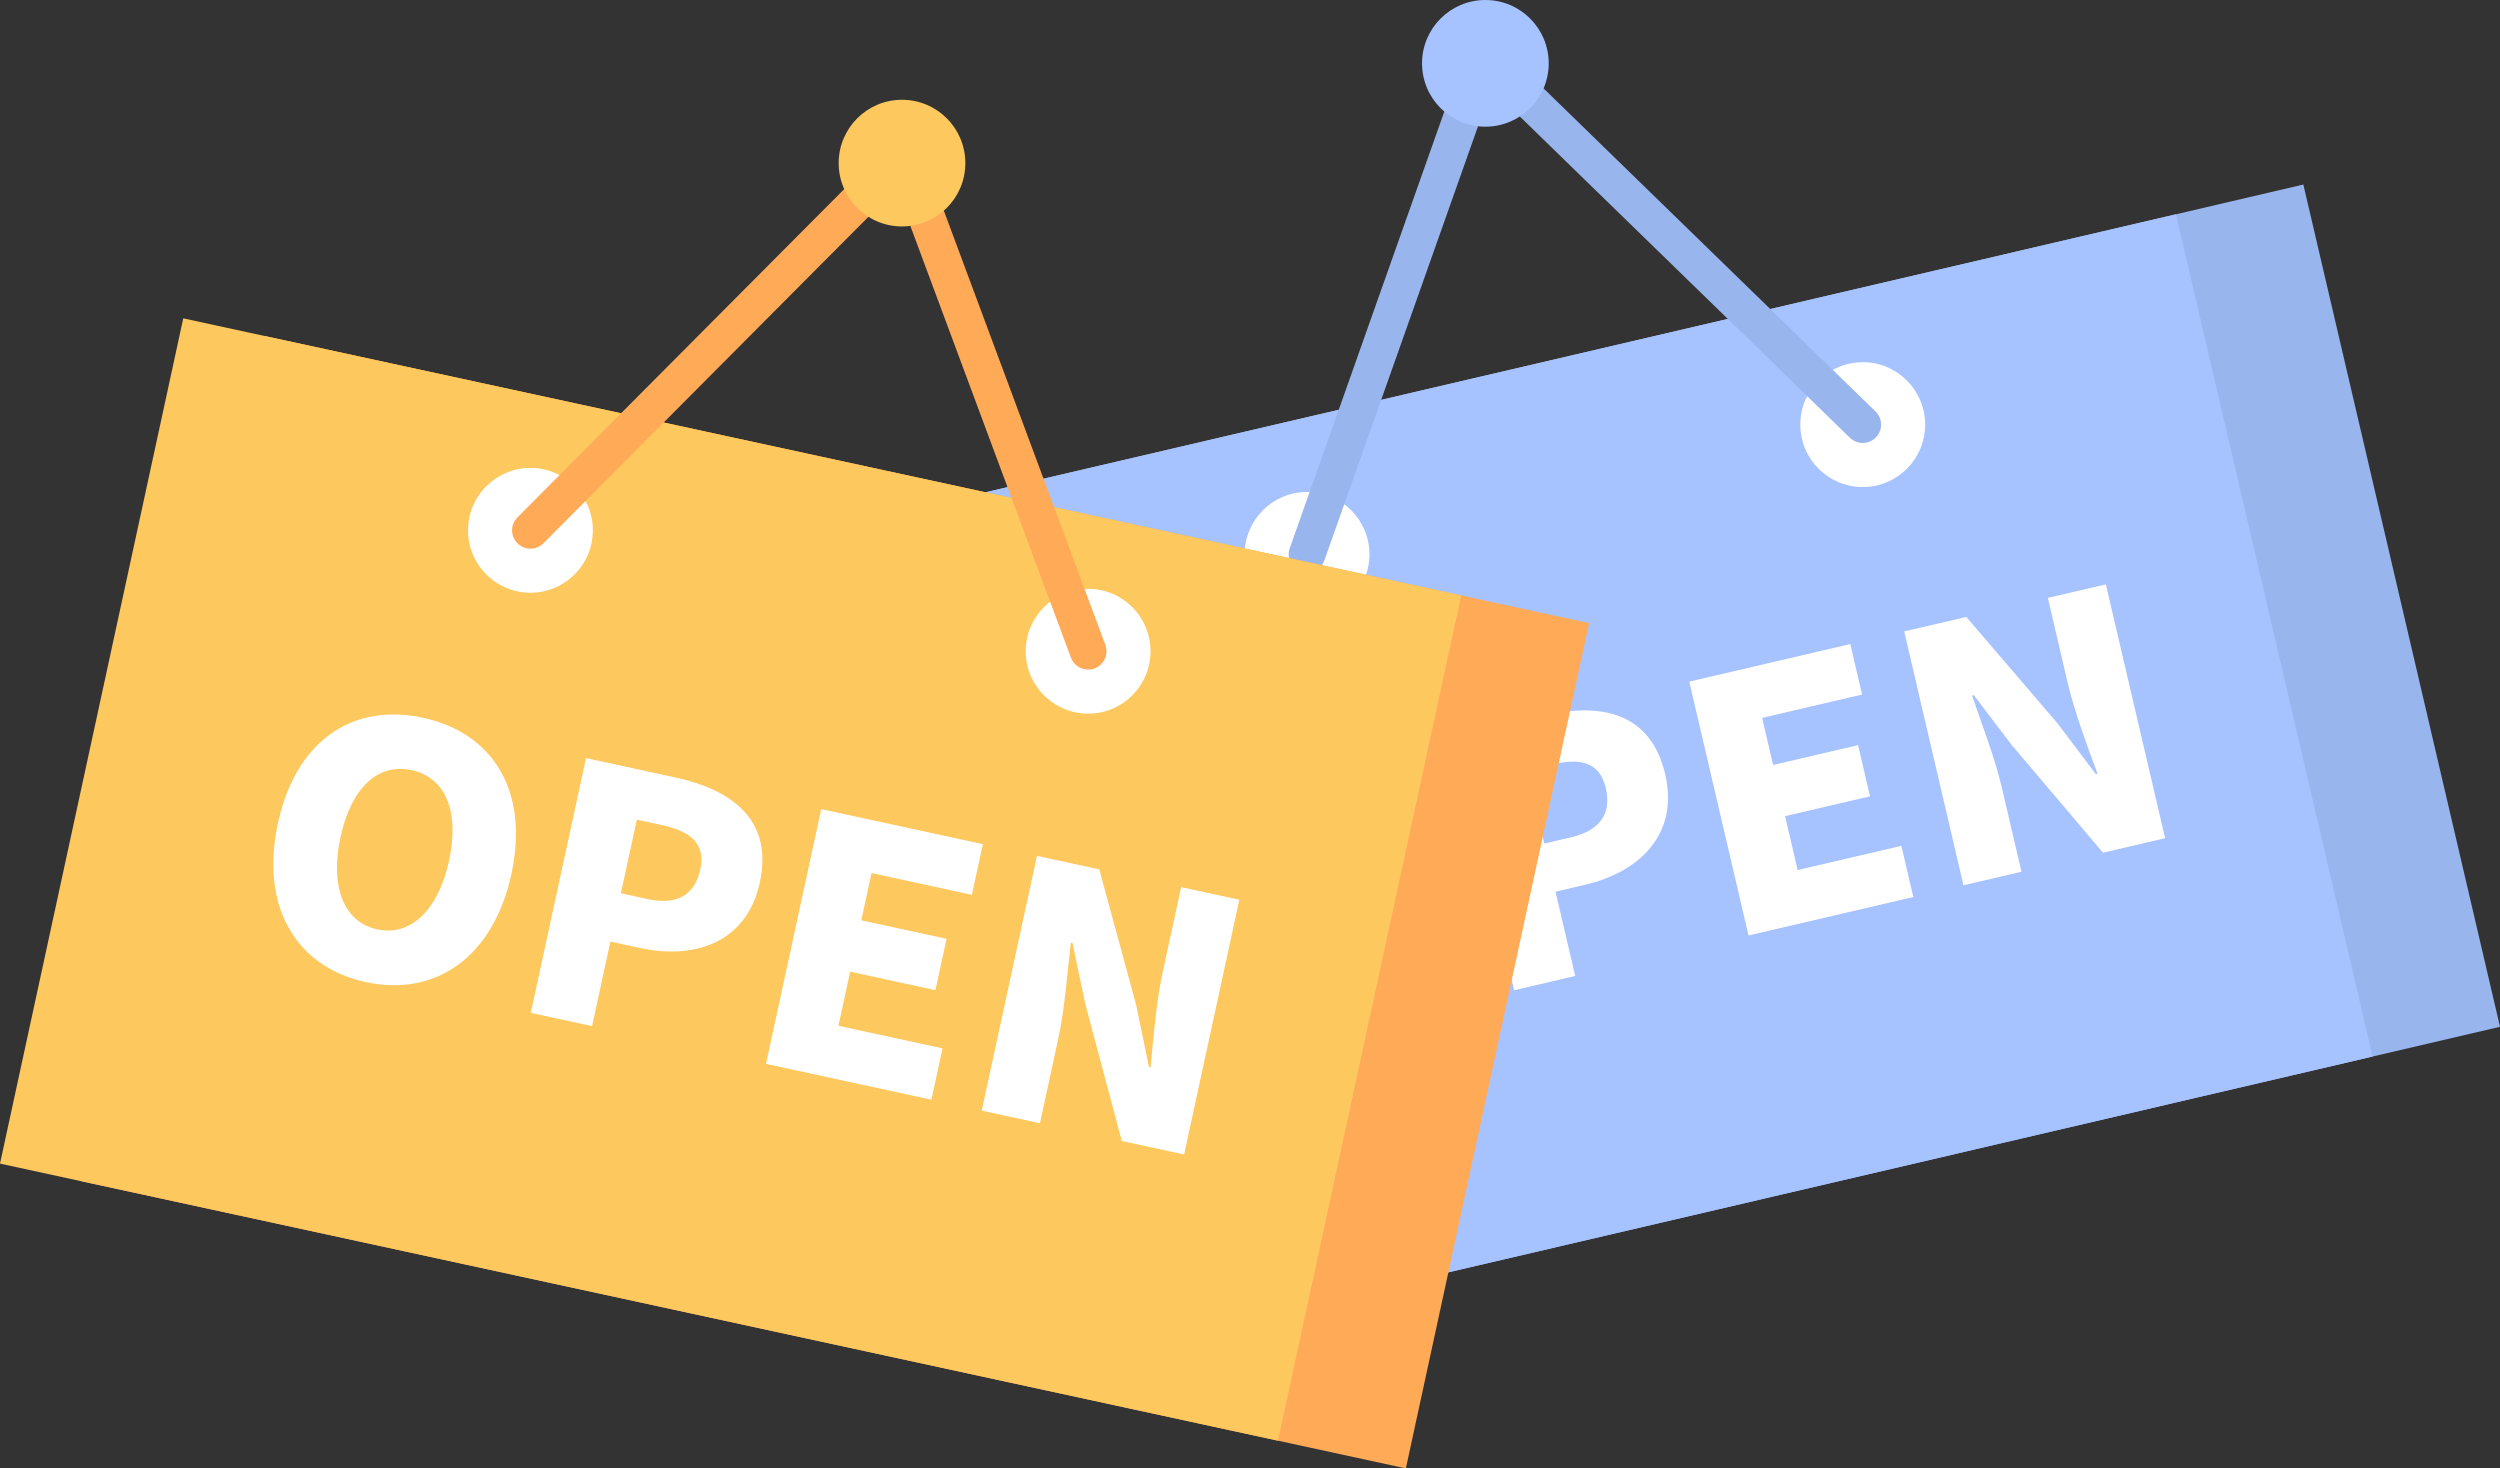   <svg xmlns="http://www.w3.org/2000/svg" viewBox="0 0 607.88 357.047">
   <rect x="0" y="0" width="607.88" height="357.047" fill="#333333" stroke="none"/>
   <g>
    <g>
     <g>
      <g>
       <rect x="258.743" y="79.584" width="329.544" height="210.301" transform="translate(-30.911 101.138) rotate(-13.143)" style="fill:#99b5ed;">
       </rect>
       <rect x="239.19" y="85.501" width="317.966" height="210.301" transform="translate(-32.921 95.531) rotate(-13.143)" style="fill:#a7c3ff;">
       </rect>
       <circle cx="317.807" cy="134.799" r="15.176" style="fill:#fff;">
       </circle>
       <circle cx="452.927" cy="103.249" r="15.176" style="fill:#fff;">
       </circle>
       <path d="M317.806,139.262c-.494,0-.996-.083-1.489-.257-2.323-.822-3.54-3.373-2.717-5.695L358.852,5.469l97.188,94.582c1.766,1.719,1.805,4.544,.086,6.31-1.72,1.766-4.546,1.804-6.311,.085L362.616,21.584l-40.604,114.704c-.647,1.831-2.369,2.974-4.206,2.974Z" style="fill:#99b5ed;">
       </path>
       <circle cx="361.172" cy="15.403" r="15.4" style="fill:#a7c3ff;">
       </circle>
      </g>
      <g>
       <path d="M292.852,225.462c-4.727-20.241,4.048-34.364,20.889-38.296s30.981,4.926,35.688,25.085c4.727,20.242-3.894,35.027-20.734,38.959s-31.117-5.506-35.843-25.748Zm41.479-9.686c-2.79-11.946-9.497-17.816-17.627-15.918s-11.461,10.112-8.672,22.059c2.809,12.029,9.549,18.416,17.679,16.518s11.429-10.629,8.62-22.658Z" style="fill:#fff;">
       </path>
       <path d="M353.752,179.05l21.652-5.056c13.605-3.177,25.929-.98,29.492,14.284,3.429,14.685-6.426,23.808-19.45,26.849l-7.218,1.686,4.785,20.491-14.85,3.467-14.412-61.721Zm28.217,24.555c7.218-1.685,9.907-5.901,8.493-11.957-1.453-6.222-5.938-7.448-13.073-5.782l-6.056,1.414,4.165,17.836,6.471-1.511Z" style="fill:#fff;">
       </path>
       <path d="M410.746,165.742l39.157-9.143,2.866,12.277-24.307,5.676,2.673,11.449,20.657-4.823,2.905,12.443-20.656,4.823,3.061,13.107,25.219-5.889,2.906,12.443-40.069,9.356-14.412-61.721Z" style="fill:#fff;">
       </path>
       <path d="M463.011,153.538l15.099-3.526,22.243,25.95,9.252,12.274,.415-.097c-2.36-6.361-5.594-14.966-7.318-22.35l-4.765-20.407,14.103-3.293,14.411,61.721-15.098,3.525-22.219-26.218-9.213-12.108-.415,.097c2.271,6.73,5.491,14.901,7.234,22.367l4.785,20.491-14.104,3.293-14.411-61.721Z" style="fill:#fff;">
       </path>
      </g>
     </g>
     <g>
      <g>
       <rect x="38.314" y="114.22" width="329.544" height="210.301" transform="translate(51.092 -38.05) rotate(12.233)" style="fill:#ffaa57;">
       </rect>
       <rect x="18.67" y="108.706" width="317.966" height="210.301" transform="translate(49.347 -32.786) rotate(12.233)" style="fill:#fdc85d;">
       </rect>
       <circle cx="128.977" cy="128.952" r="15.176" style="fill:#fff;">
       </circle>
       <circle cx="264.582" cy="158.352" r="15.176" style="fill:#fff;">
       </circle>
       <path d="M264.583,162.816c-1.812,0-3.515-1.111-4.184-2.908l-42.418-114.045-85.842,86.237c-1.737,1.747-4.563,1.753-6.311,.015-1.746-1.739-1.753-4.564-.014-6.311L221.487,29.69l47.277,127.106c.858,2.31-.317,4.879-2.627,5.738-.513,.191-1.038,.281-1.555,.281Z" style="fill:#ffaa57;">
       </path>
       <circle cx="219.325" cy="39.66" r="15.4" style="fill:#fdc85d;">
       </circle>
      </g>
      <g>
       <path d="M67.576,200.173c4.404-20.314,18.385-29.312,35.285-25.648,16.901,3.664,25.881,17.728,21.495,37.959-4.404,20.314-18.528,29.979-35.43,26.314-16.9-3.664-25.755-18.311-21.351-38.625Zm41.628,9.025c2.599-11.989-.945-20.167-9.104-21.936-8.16-1.769-14.689,4.225-17.288,16.214-2.617,12.072,.735,20.73,8.895,22.5s14.88-4.706,17.497-16.778Z" style="fill:#fff;">
       </path>
       <path d="M142.491,184.337l21.729,4.711c13.654,2.96,23.847,10.226,20.525,25.545-3.195,14.736-16.01,18.757-29.081,15.923l-7.243-1.57-4.458,20.564-14.902-3.231,13.43-61.942Zm14.971,34.278c7.244,1.571,11.479-1.085,12.798-7.163,1.354-6.244-2.173-9.275-9.333-10.828l-6.078-1.317-3.881,17.9,6.494,1.408Z" style="fill:#fff;">
       </path>
       <path d="M199.689,196.738l39.297,8.52-2.672,12.322-24.394-5.289-2.491,11.489,20.73,4.495-2.707,12.489-20.73-4.495-2.853,13.154,25.31,5.487-2.707,12.488-40.213-8.718,13.43-61.942Z" style="fill:#fff;">
       </path>
       <path d="M252.141,208.11l15.153,3.285,8.976,32.979,3.1,15.054,.416,.09c.594-6.757,1.36-15.918,2.967-23.328l4.44-20.481,14.153,3.068-13.43,61.942-15.153-3.285-8.839-33.21-3.136-14.888-.416-.09c-.833,7.055-1.424,15.817-3.049,23.311l-4.458,20.564-14.154-3.069,13.43-61.942Z" style="fill:#fff;">
       </path>
      </g>
     </g>
    </g>
   </g>
  </svg>
